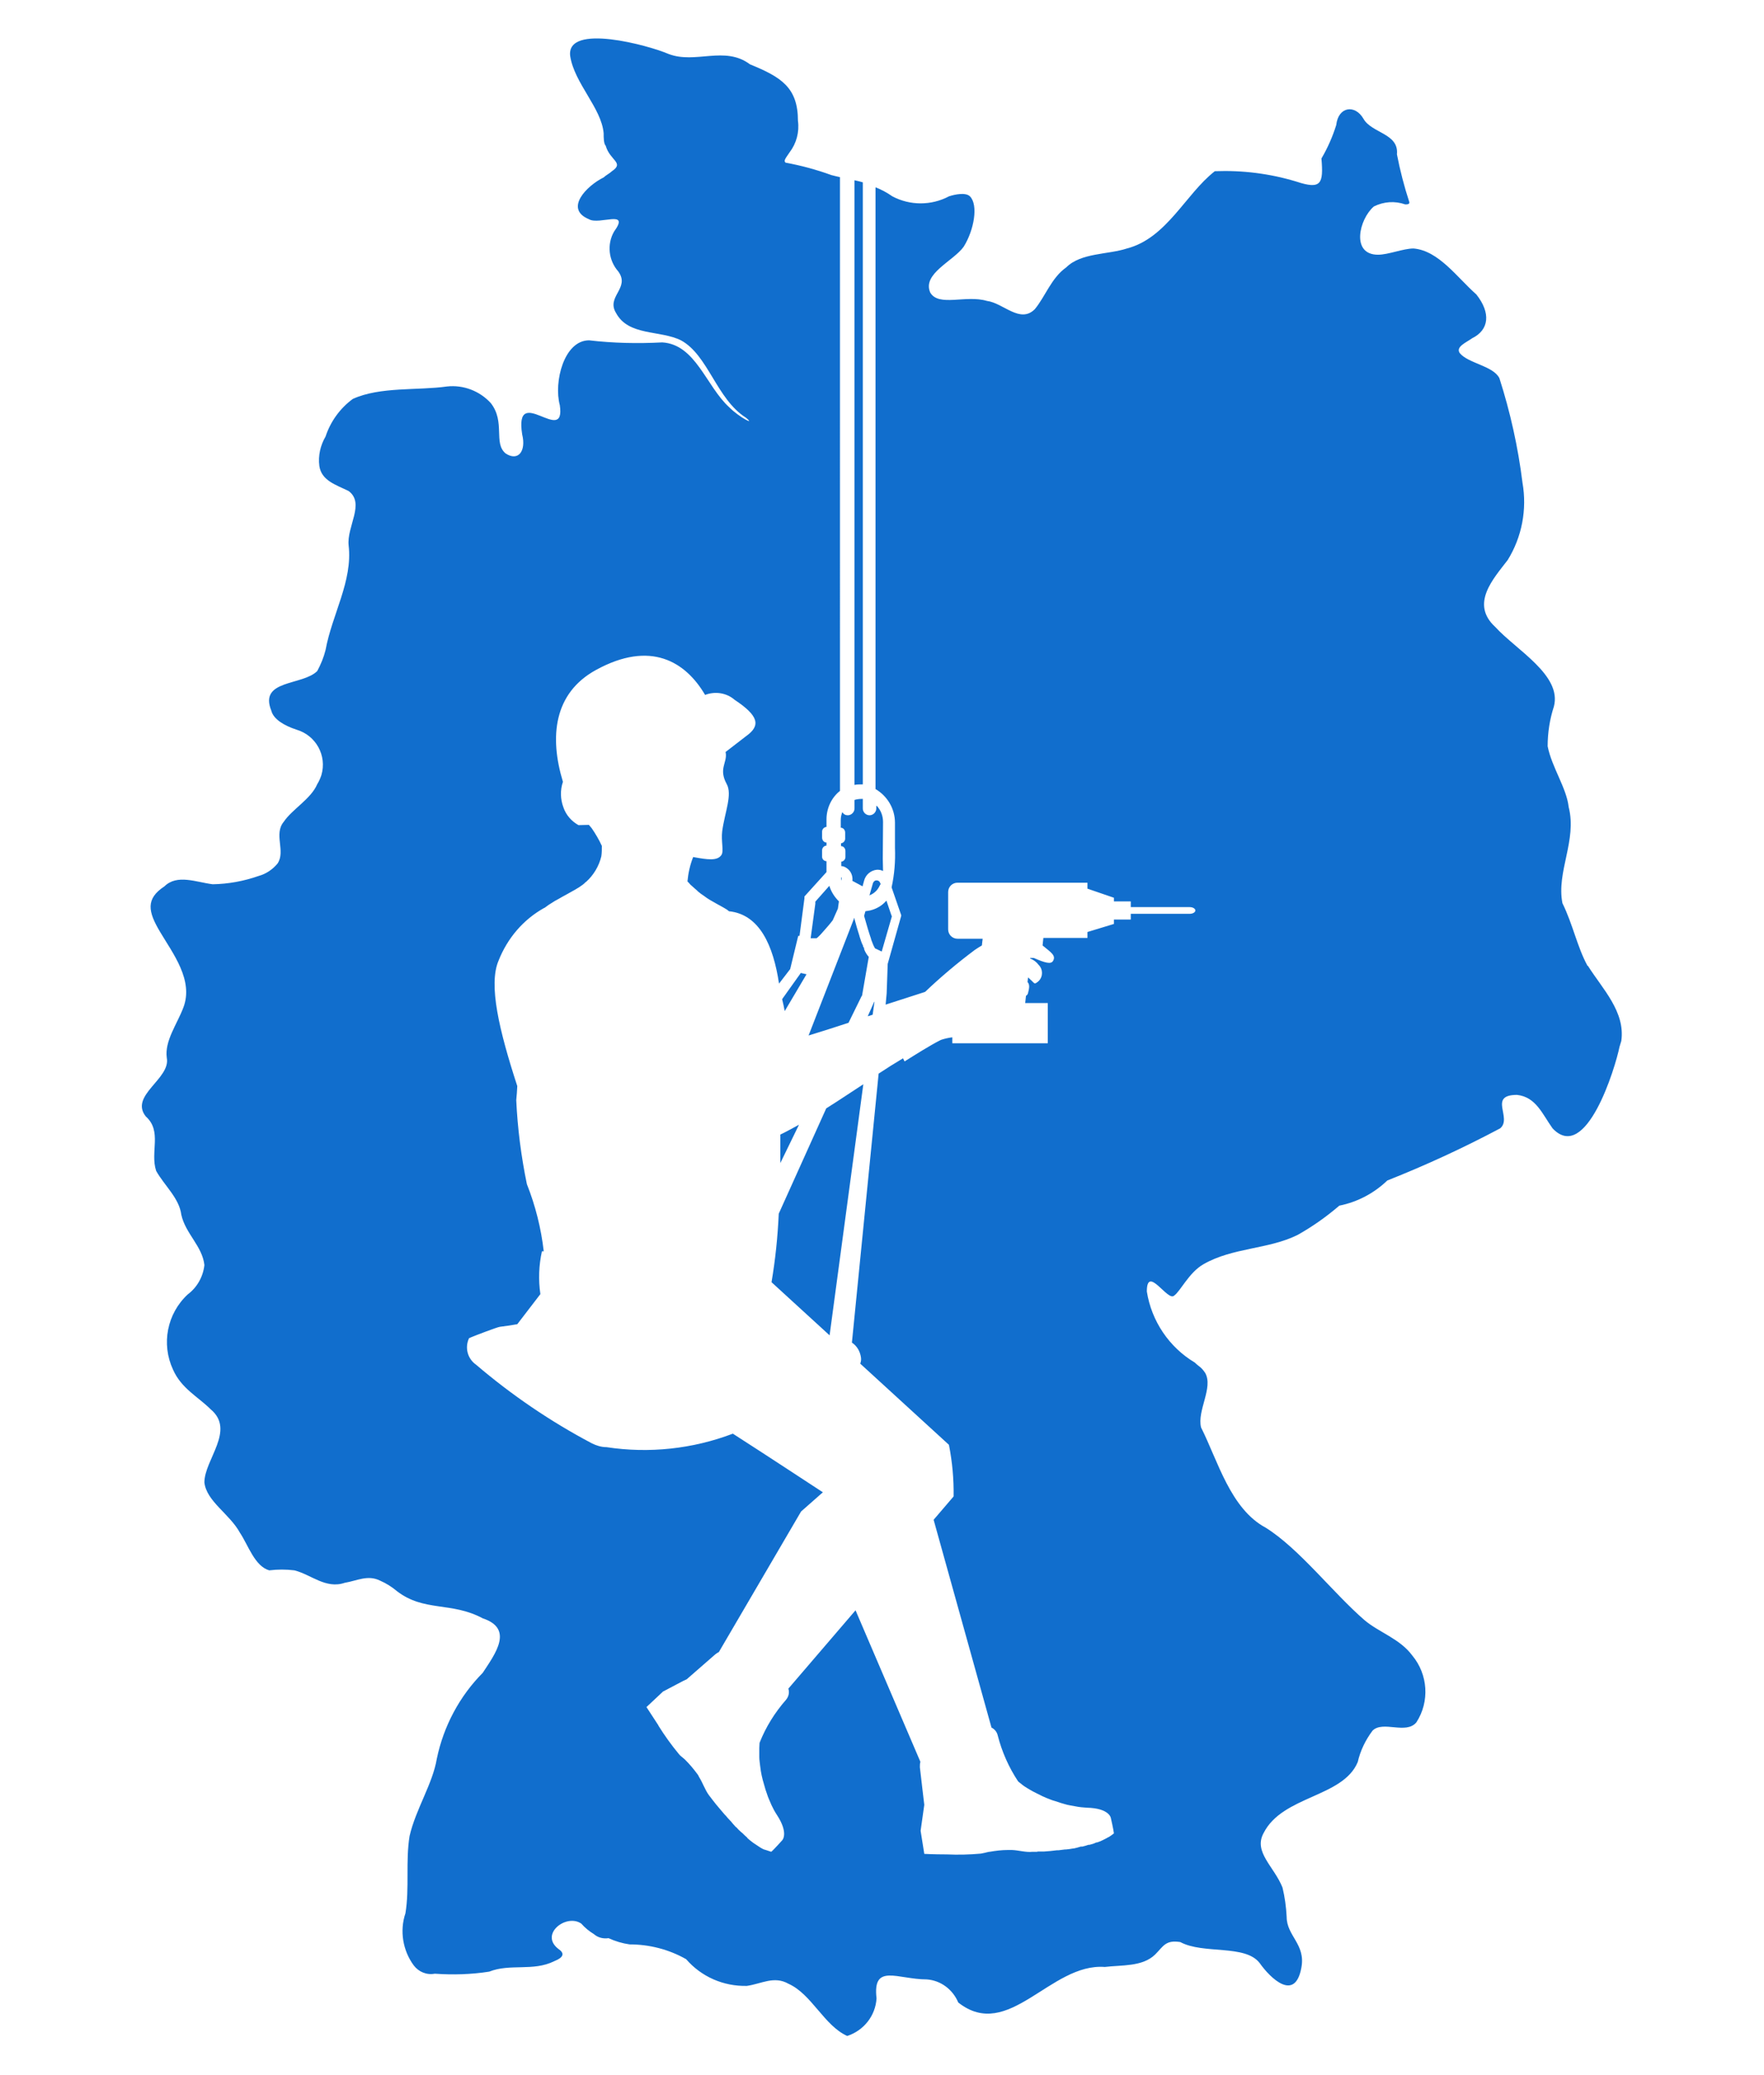 <svg xmlns="http://www.w3.org/2000/svg" viewBox="0 0 68 80">
  <path d="M32.42,33.82h0s.01.09.03.13v-.06s0-.05-.02-.07" fill="#116ecd"/>
  <path d="M31.57,36.09l.04-.04.02-.02c.08-.09.18-.2.29-.33l.06-.07s.08-.1.12-.15c.07-.16.14-.31.2-.45l.04-.28c-.17-.17-.3-.37-.37-.6l-.54.61v.08s-.18,1.33-.18,1.33h.22s.01,0,.01,0c.03-.02.06-.05.08-.07" fill="#116ecd"/>
  <path d="M29.74,49.43l2.24,2.05,1.3-9.68c-.48.31-.95.63-1.43.93l-1.83,4.06c-.04.89-.13,1.77-.28,2.65" fill="#116ecd"/>
  <path d="M30.08,44.84l.72-1.48c-.24.13-.47.26-.72.38v1.1" fill="#116ecd"/>
  <path d="M30.87,37.51l-.72,1.01c.04.15.07.31.1.46l.84-1.42-.22-.05Z" fill="#116ecd"/>
  <path d="M33.31,36.58v-.03s-.04-.06-.04-.06v-.03c-.05-.09-.09-.21-.13-.34,0-.01-.01-.03-.01-.04-.06-.18-.12-.39-.19-.65v-.04h-.01l-1.76,4.53c.53-.16,1.05-.33,1.54-.49l.51-1.04h.01l.26-1.5c-.08-.09-.14-.19-.18-.3" fill="#116ecd"/>
  <path d="M33.7,38.62l-.25.56.19-.06.07-.5Z" fill="#116ecd"/>
  <path d="M33.78,31.07v.1c0,.14-.12.26-.26.26s-.26-.12-.26-.26v-.37s-.03,0-.04,0c-.09,0-.19.01-.28.04v.33c0,.14-.12.26-.26.26h0c-.09,0-.16-.04-.21-.12-.04.1-.06.2-.06.31v.29h0c.1,0,.17.09.17.19v.23c0,.09-.07.17-.16.18,0,0,0,0,0,0h0v.11h0c.1,0,.17.09.17.19v.23c0,.09-.07.17-.16.18,0,0,0,0,0,0h0v.17c.07,0,.14.03.2.07.17.11.25.3.23.5l.39.21.06-.22c.06-.23.26-.4.5-.42.08,0,.16.01.23.05h0c0-.17-.01-.33-.01-.48,0-.47.01-.94.01-1.41,0-.23-.08-.45-.24-.62" fill="#116ecd"/>
  <path d="M61.2,37.24c-.4-.73-.57-1.61-.97-2.42-.24-1.21.57-2.42.24-3.71-.08-.73-.65-1.53-.81-2.34,0-.52.08-1.04.24-1.53.32-1.21-1.45-2.18-2.26-3.07-.97-.89-.08-1.85.48-2.58.55-.89.75-1.95.57-2.98-.17-1.37-.47-2.72-.89-4.03-.24-.48-1.21-.57-1.53-.97-.16-.24.24-.4.48-.57.65-.32.73-.97.16-1.69-.73-.64-1.45-1.69-2.42-1.77-.4,0-.97.24-1.37.24-1.05,0-.73-1.37-.16-1.86.38-.19.81-.22,1.21-.08.08,0,.16,0,.16-.08-.2-.61-.36-1.23-.48-1.85.08-.81-.97-.81-1.29-1.37s-.97-.48-1.05.24c-.14.45-.33.88-.57,1.29.08.97,0,1.21-.97.89-1.02-.31-2.08-.44-3.14-.4-1.13.88-1.85,2.58-3.39,2.98-.73.24-1.77.16-2.34.73-.57.4-.81,1.13-1.21,1.61-.57.57-1.21-.24-1.85-.32-.81-.24-1.85.24-2.18-.32-.32-.73.89-1.21,1.29-1.77.4-.64.57-1.61.24-1.94-.16-.16-.57-.08-.81,0-.68.36-1.5.36-2.18,0-.2-.14-.42-.26-.65-.35v23.2c.46.27.75.76.75,1.3v.97c.02.51-.02,1.02-.13,1.52h0l.37,1.07v.03s-.52,1.85-.52,1.85l-.04,1.13h0l-.04.44,1.52-.49c.61-.58,1.25-1.12,1.92-1.62.09-.06.18-.12.27-.17l.03-.26h-.97c-.2,0-.36-.16-.36-.36v-.72h0v-.72c0-.2.16-.36.36-.36h4.65s.36,0,.36,0v.23l1.02.35v.14h.65v.22h2.26c.15,0,.23.07.23.13s-.08.13-.23.13h-2.26v.22h-.65v.17l-1.02.31v.23h-1.7l-.03.29c.33.27.53.39.4.6-.08.13-.31.07-.74-.12h-.14v.02c.13.05.25.14.33.25.17.17.17.45,0,.62-.03.03-.06.05-.09.07-.08.06-.11-.02-.19-.09l-.13-.12-.02.18c.1.1.06.26.02.42-.01.05-.04.09-.08.11l-.03.28h.87v1.55h-3.68v-.23c-.15.02-.29.05-.44.1-.42.21-1,.58-1.4.83l-.06-.12c-.32.19-.64.39-.94.59l-1.03,10.37c.2.13.32.35.35.58.01.08,0,.16-.03.23,1.73,1.58,3.35,3.07,3.42,3.13.13.66.19,1.32.18,1.99l-.77.9,2.23,8.01c.12.06.21.17.24.3.16.63.43,1.24.79,1.78.05.04.1.08.15.12s.12.09.19.13l.1.06c.09.05.19.11.28.15.07.03.14.07.2.1.1.05.21.09.31.13.07.03.14.05.21.07.12.04.23.08.35.11.07.02.14.04.21.05s.15.03.22.04c.14.03.29.04.43.05.86.02.92.39.92.39,0,0,.11.48.12.6-.06.05-.12.09-.18.13l-.06.03s-.1.06-.15.08l-.06.03c-.07.03-.13.06-.2.08h-.03c-.08.04-.17.07-.26.09h-.04c-.08.03-.16.05-.24.07h-.06c-.09.03-.17.05-.26.07h-.02c-.1.02-.2.03-.29.04h-.04s-.24.03-.24.03h-.06s-.26.03-.26.03h0l-.25.02h-.23s-.04.01-.04.01h-.17c-.25.03-.53-.06-.79-.07h-.16c-.23,0-.47.03-.7.07h-.02c-.06.01-.12.03-.17.04-.05.01-.1.02-.15.03-.44.04-.88.05-1.32.03h-.04c-.45,0-.82-.02-.82-.02l-.14-.88v-.02l.12-.85.02-.14-.07-.59-.1-.86c0-.07,0-.14.02-.21l-2.5-5.84-2.59,3.02c.05.15.01.31-.09.43-.43.49-.78,1.05-1.02,1.66,0,.07-.01.13-.01.2s0,.15,0,.23c0,.04,0,.08,0,.12,0,.11.02.21.03.32.01.07.02.15.03.22.02.11.04.22.07.33.02.07.04.14.06.21.03.12.07.24.11.35.02.07.05.14.08.21s.06.14.09.21c.06.13.13.26.21.38.47.72.2.98.2.98,0,0-.33.37-.42.44-.07-.02-.14-.05-.21-.07l-.07-.02c-.05-.02-.1-.05-.15-.08l-.06-.04c-.06-.04-.12-.08-.18-.12l-.03-.02c-.07-.05-.14-.11-.21-.17h0s-.02-.03-.02-.03c-.06-.05-.12-.11-.18-.17l-.05-.04c-.07-.06-.13-.12-.19-.19h-.01c-.07-.08-.14-.15-.2-.23l-.03-.03c-.06-.06-.11-.12-.16-.18l-.04-.04c-.06-.07-.11-.13-.17-.2h0c-.06-.07-.11-.13-.16-.19l-.04-.05-.11-.14-.03-.04-.1-.13c-.15-.2-.24-.48-.38-.7h0s-.02-.04-.02-.04h0s-.02-.04-.02-.04l-.03-.04c-.14-.19-.29-.37-.46-.54l-.02-.02s-.09-.08-.13-.11c-.04-.03-.08-.07-.11-.11-.28-.34-.54-.7-.77-1.07l-.02-.04c-.25-.38-.45-.69-.45-.69l.65-.61h.01s.76-.4.76-.4l.13-.06,1.1-.96s.09-.07.14-.09l3.17-5.42.84-.74c-.34-.22-1.96-1.29-3.47-2.26-1.55.59-3.23.77-4.87.52-.2,0-.39-.06-.57-.15-1.59-.84-3.09-1.86-4.46-3.03-.33-.23-.44-.66-.27-1.02l.09-.04c.09-.04,1-.39,1.1-.4.24-.03.46-.06.67-.1l.89-1.16c-.08-.55-.06-1.11.06-1.65h.07c-.1-.88-.32-1.76-.65-2.59-.22-1.07-.36-2.15-.41-3.24.02-.18.03-.36.04-.54-.7-2.15-1.12-3.91-.72-4.84.34-.86.95-1.58,1.76-2.03h.01s.15-.11.15-.11l.11-.07c.09-.06.19-.12.29-.17.08-.05.16-.09.23-.13l.11-.06.07-.04c.15-.08.27-.15.38-.22.09-.06.18-.12.25-.2,0,0,0,0,.01,0,.29-.26.5-.61.59-.99.02-.13.02-.27.02-.4-.11-.24-.24-.46-.39-.68,0,0,0,0,0,0l-.11-.13c-.15,0-.29.01-.4.01-.27-.15-.48-.39-.58-.68-.12-.32-.13-.67-.02-.99-.53-1.74-.35-3.42,1.27-4.31,2.11-1.16,3.46-.32,4.21.96.39-.15.83-.08,1.14.19.92.61,1.02.99.44,1.4l-.79.61s0,.04.01.06c.04.37-.28.6.03,1.17.23.41-.07,1.09-.17,1.82-.05.39.07.77-.03.92-.16.24-.54.18-1.09.08-.12.3-.19.62-.22.94.04.04.08.08.11.12.06.06.13.11.19.17.04.03.08.07.11.1.07.06.15.12.23.17.04.03.07.05.11.08.12.08.25.15.39.23.07.04.13.07.2.11l.07.04s.07.04.1.06h0s.06.04.09.07c1.18.12,1.71,1.32,1.93,2.79l.43-.56.31-1.28h.05s.19-1.45.19-1.45h0v-.07s.85-.94.85-.94v-.42c-.1,0-.18-.09-.17-.19v-.23c0-.09.07-.17.16-.18,0,0,0,0,.01,0v-.12c-.1,0-.17-.09-.17-.19v-.23c0-.09.07-.17.16-.18,0,0,0,0,.01,0v-.29c0-.43.19-.84.52-1.1V6.83c-.12-.03-.23-.05-.33-.08-.58-.21-1.17-.37-1.77-.48-.08-.08,0-.16.16-.4.26-.34.38-.78.32-1.21,0-1.29-.65-1.69-1.85-2.18-.97-.73-2.1,0-3.14-.4-.73-.32-3.95-1.21-3.79.08.16,1.05,1.21,2.01,1.29,2.98,0,.16,0,.4.08.48.16.57.73.65.24.98-.08.08-.24.16-.32.24-.65.32-1.53,1.21-.57,1.61.4.24,1.61-.4.97.48-.28.49-.21,1.11.16,1.53.48.65-.48.97-.08,1.61.48.89,1.69.65,2.5,1.05,1.05.57,1.37,2.26,2.5,2.98.4.32-.24,0-.64-.4-.89-.81-1.29-2.42-2.58-2.5-.94.05-1.89.03-2.82-.08-.97,0-1.37,1.61-1.13,2.5.24,1.61-1.77-.89-1.45,1.13.16.65-.16,1.05-.64.73-.48-.4,0-1.21-.57-1.94-.43-.47-1.06-.71-1.69-.64-1.13.16-2.58,0-3.63.48-.49.36-.86.87-1.05,1.45-.2.34-.29.74-.24,1.13.08.57.64.73,1.13.97.64.48-.08,1.37,0,2.1.16,1.37-.64,2.66-.89,4.03-.07.28-.18.55-.32.81-.57.57-2.26.32-1.77,1.53.08.32.48.57.97.73.75.22,1.18,1,.96,1.75-.04.12-.09.24-.16.35-.24.57-.97.97-1.29,1.45-.4.48.08,1.13-.24,1.61-.19.23-.44.4-.73.48-.57.2-1.17.31-1.77.32-.64-.08-1.37-.4-1.86.08-.73.48-.64.97-.16,1.77.48.81,1.29,1.85.89,2.9-.24.64-.73,1.29-.64,1.94.16.81-1.45,1.45-.81,2.26.64.57.16,1.37.4,2.1.32.57.89,1.05.97,1.69.16.73.81,1.21.89,1.94-.05.45-.28.86-.64,1.13-.8.74-1.03,1.91-.57,2.9.32.73.97,1.05,1.45,1.53.97.81-.24,1.94-.24,2.82.08.73.97,1.21,1.37,1.94.32.48.57,1.29,1.13,1.45.32-.04.65-.04.97,0,.64.16,1.21.73,1.94.48.48-.08.89-.32,1.37-.08.23.1.45.24.64.4,1.05.81,2.1.4,3.31,1.05,1.21.4.48,1.37,0,2.1-.9.91-1.51,2.06-1.77,3.31-.16.97-.81,1.94-1.05,2.98-.16.97,0,2.01-.16,2.98-.23.68-.1,1.44.32,2.01.19.25.5.38.81.32.7.05,1.41.03,2.1-.08.81-.32,1.69,0,2.5-.4.4-.16.4-.32.16-.48-.73-.57.32-1.37.89-.97.14.16.3.29.48.4.16.14.36.19.57.16.26.12.53.2.81.24.76,0,1.51.19,2.18.57.59.68,1.44,1.05,2.34,1.03.57-.08,1.05-.4,1.61-.08.89.4,1.37,1.61,2.26,2.01.64-.21,1.09-.78,1.13-1.45-.16-1.37.81-.73,1.94-.73.54.04,1,.39,1.21.89,1.94,1.53,3.55-1.53,5.65-1.37.64-.08,1.45,0,1.94-.48.32-.32.4-.57.97-.48.89.48,2.5.08,3.06.81.4.57,1.37,1.53,1.61.16.16-.89-.57-1.21-.57-1.94-.02-.38-.07-.76-.16-1.13-.32-.81-1.13-1.37-.73-2.1.73-1.45,3.06-1.37,3.63-2.74.1-.44.3-.85.57-1.21.4-.4,1.29.16,1.69-.32.52-.8.45-1.85-.16-2.58-.48-.65-1.29-.89-1.85-1.37-1.21-1.05-2.5-2.74-3.79-3.55-1.37-.73-1.85-2.58-2.5-3.87-.16-.65.48-1.53.16-2.1-.16-.24-.24-.24-.4-.4-.99-.59-1.67-1.6-1.85-2.74,0-1.05.81.4,1.05.16.24-.16.57-.89,1.13-1.21,1.13-.65,2.5-.57,3.63-1.13.57-.32,1.11-.7,1.61-1.13.7-.14,1.34-.48,1.85-.97,1.49-.59,2.94-1.26,4.35-2.01.48-.4-.48-1.29.65-1.29.73.08.97.73,1.37,1.29,1.29,1.37,2.42-2.34,2.58-3.14l.07-.23c.16-1.13-.73-2.01-1.29-2.9" fill="#116ecd"/>
  <path d="M32.94,30.26c.09-.02.19-.02.28-.02.01,0,.03,0,.04,0V7.03c-.11-.03-.21-.06-.32-.08v23.31Z" fill="#116ecd"/>
  <path d="M33.99,36.68l.39-1.35-.03-.08-.18-.53h0c-.16.19-.38.32-.63.38-.06.01-.12.02-.18.03l-.05.18s.01.04.02.07c.08.29.17.59.25.82,0,.01,0,.03.01.04.04.11.08.22.14.32l.25.12Z" fill="#116ecd"/>
  <path d="M33.95,34.09l-.02-.05c-.02-.06-.07-.1-.14-.1-.07,0-.12.05-.14.11l-.14.49v-.02c.11-.04.21-.11.29-.2.06-.07.1-.15.14-.23" fill="#116ecd"/>
</svg>

